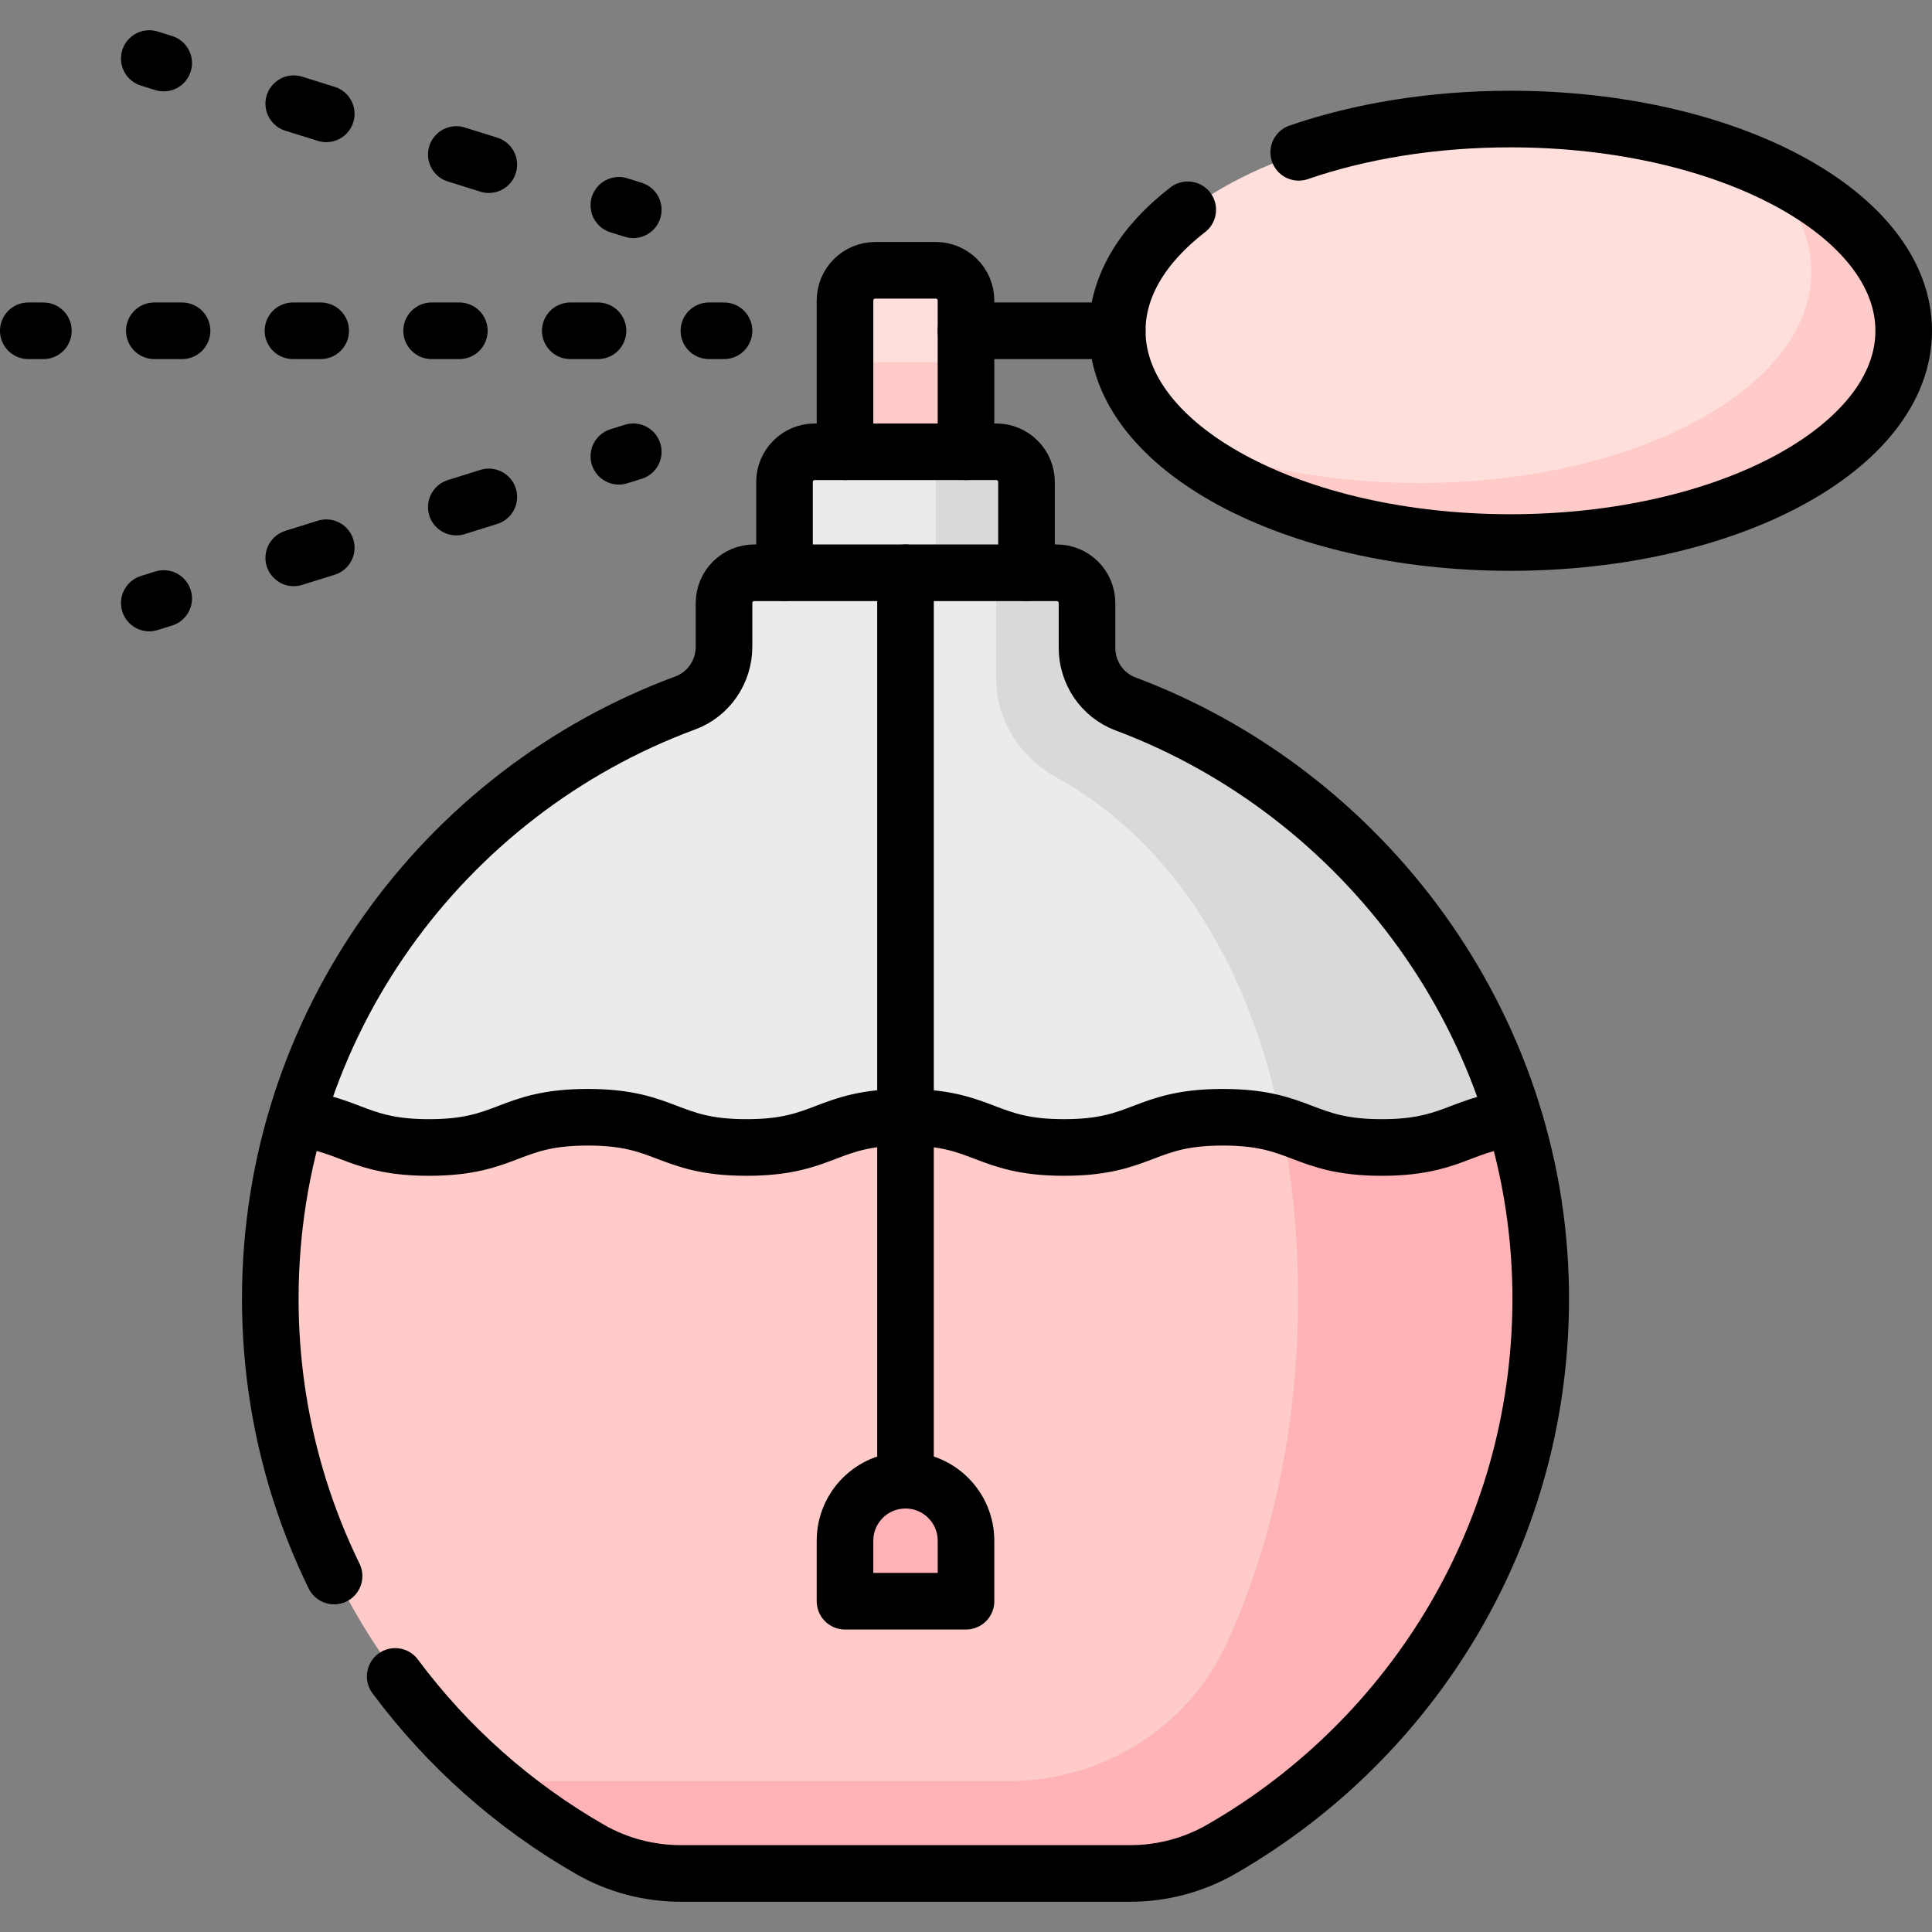 <?xml version="1.0" encoding="UTF-8"?>
<svg xmlns="http://www.w3.org/2000/svg" xmlns:xlink="http://www.w3.org/1999/xlink" version="1.1" id="Capa_1" x="0px" y="0px" viewBox="0 0 512 512" style="enable-background:new 0 0 512 512;" xml:space="preserve" width="512" height="512">
<rect x="0" y="0" width="512" height="512" fill="#808080" stroke="none"/>
<g>
	<g>
		<path style="fill:#FFDFDB;" d="M248,72h-16c-4.418,0-8,3.582-8,8v48h32V80C256,75.582,252.418,72,248,72z"/>
		<path style="fill:#ECEAEC;" d="M298.164,186.676C292.006,184.367,288,178.397,288,171.82V160c0-4.418-3.582-8-8-8h-8v-24&#10;&#9;&#9;&#9;c0-4.418-3.582-8-8-8h-48c-4.418,0-8,3.582-8,8v24h-8c-4.418,0-8,3.582-8,8v11.538c0,6.602-4.033,12.593-10.227,14.881&#10;&#9;&#9;&#9;C117.697,210.1,72,271.694,72,344l84.576,145.64c7.301,4.187,15.594,6.36,24.009,6.36h118.833c8.426,0,16.729-2.185,24.037-6.379&#10;&#9;&#9;&#9;c51.093-29.316,85.375-84.581,84.529-147.91C407.047,271.427,361.387,210.382,298.164,186.676z"/>
		<path style="fill:#FFCBC8;" d="M368.335,304c-21.415,0-21.415-8-42.829-8c-21.4,0-21.4,8-42.8,8c-21.381,0-21.381-8-42.763-8&#10;&#9;&#9;&#9;c-21.393,0-21.393,8-42.786,8c-21.388,0-21.388-8-42.775-8c-21.387,0-21.387,8-42.774,8c-17.346,0-20.73-5.223-32.759-7.211&#10;&#9;&#9;&#9;C74.462,311.777,72,327.59,72,344c0,62.383,34.083,116.682,84.577,145.64c7.3,4.187,15.593,6.36,24.008,6.36h118.833&#10;&#9;&#9;&#9;c8.427,0,16.729-2.185,24.038-6.379c51.093-29.316,85.375-84.581,84.53-147.91c-0.208-15.533-2.712-30.57-6.995-44.897&#10;&#9;&#9;&#9;C389.066,298.821,385.632,304,368.335,304z"/>
		<ellipse style="fill:#FFDFDB;" cx="400" cy="88" rx="104" ry="56"/>
		<path style="fill:#FFB3B7;" d="M240,392L240,392c-8.837,0-16,7.163-16,16v16h32v-16C256,399.163,248.837,392,240,392z"/>
		<path style="fill:#DBD8DB;" d="M298.164,186.676C292.006,184.367,288,178.397,288,171.82V160c0-4.418-3.582-8-8-8h-8v-24&#10;&#9;&#9;&#9;c0-4.418-3.582-8-8-8h-16v32h16v27.883c0,12.789,8.219,21.883,15.914,26.125c40.148,22.141,63.508,71.625,64.078,135.773&#10;&#9;&#9;&#9;c0.297,33.898-6.305,66.438-19.094,94.086C314.742,457.82,292.117,472,267.25,472H131.51c7.791,6.593,16.157,12.53,25.066,17.64&#10;&#9;&#9;&#9;c7.301,4.187,15.594,6.36,24.009,6.36h118.833c8.426,0,16.729-2.185,24.037-6.379c51.093-29.316,85.375-84.581,84.529-147.91&#10;&#9;&#9;&#9;C407.047,271.427,361.387,210.382,298.164,186.676z"/>
		<rect x="224" y="96" style="fill:#FFCBC8;" width="32" height="24"/>
		<path style="fill:#FFCBC8;" d="M467.629,45.509C475.512,53.397,480,62.415,480,72c0,30.928-46.562,56-104,56&#10;&#9;&#9;&#9;c-25.846,0-49.438-5.107-67.629-13.51C325.922,132.055,360.363,144,400,144c57.438,0,104-25.072,104-56&#10;&#9;&#9;&#9;C504,70.989,489.863,55.78,467.629,45.509z"/>
		<path style="fill:#FFB3B7;" d="M407.984,341.711c-0.207-15.533-2.711-30.57-6.994-44.897c-11.924,2.007-15.358,7.186-32.654,7.186&#10;&#9;&#9;&#9;c-15.313,0-19.703-4.081-28.776-6.412c2.772,13.738,4.294,28.519,4.433,44.193c0.297,33.898-6.305,66.438-19.094,94.086&#10;&#9;&#9;&#9;C314.742,457.82,292.117,472,267.25,472H131.51c7.791,6.593,16.157,12.53,25.066,17.64c7.301,4.187,15.594,6.36,24.009,6.36&#10;&#9;&#9;&#9;h118.833c8.426,0,16.729-2.185,24.037-6.379C374.548,460.305,408.83,405.04,407.984,341.711z"/>
	</g>
	<g>
		<path style="fill:none;stroke:#000000;stroke-width:15;stroke-linecap:round;stroke-linejoin:round;stroke-miterlimit:10;" d="&#10;&#9;&#9;&#9;M104.731,444.267c13.836,18.6,31.428,34.249,51.646,45.844c7.314,4.195,15.625,6.373,24.057,6.373h119.072&#10;&#9;&#9;&#9;c8.444,0,16.762-2.189,24.086-6.392c51.196-29.375,85.547-84.752,84.7-148.209c-0.94-70.426-46.692-131.593-110.042-155.347&#10;&#9;&#9;&#9;c-6.171-2.314-10.185-8.295-10.185-14.886v-11.844c0-4.427-3.589-8.016-8.016-8.016h-80.161c-4.427,0-8.016,3.589-8.016,8.016&#10;&#9;&#9;&#9;v11.562c0,6.615-4.042,12.618-10.247,14.911c-64.205,23.728-109.995,85.446-109.995,157.898c0,26.37,6.078,51.298,16.904,73.487"/>
		<path style="fill:none;stroke:#000000;stroke-width:15;stroke-linecap:round;stroke-linejoin:round;stroke-miterlimit:10;" d="&#10;&#9;&#9;&#9;M207.903,151.79v-24.048c0-4.427,3.589-8.016,8.016-8.016h48.097c4.427,0,8.016,3.589,8.016,8.016v24.048"/>
		<path style="fill:none;stroke:#000000;stroke-width:15;stroke-linecap:round;stroke-linejoin:round;stroke-miterlimit:10;" d="&#10;&#9;&#9;&#9;M223.935,119.726V79.645c0-4.427,3.589-8.016,8.016-8.016h16.032c4.427,0,8.016,3.589,8.016,8.016v40.081"/>
		
			<line style="fill:none;stroke:#000000;stroke-width:15;stroke-linecap:round;stroke-linejoin:round;stroke-miterlimit:10;" x1="256" y1="87.661" x2="296.081" y2="87.661"/>
		<path style="fill:none;stroke:#000000;stroke-width:15;stroke-linecap:round;stroke-linejoin:round;stroke-miterlimit:10;" d="&#10;&#9;&#9;&#9;M344.177,40.37c16.198-5.584,35.453-8.821,56.113-8.821c57.553,0,104.21,25.123,104.21,56.113s-46.656,56.113-104.21,56.113&#10;&#9;&#9;&#9;s-104.21-25.123-104.21-56.113c0-11.924,6.907-22.979,18.684-32.069"/>
		<g>
			<g>
				
					<line style="fill:none;stroke:#000000;stroke-width:15;stroke-linecap:round;stroke-linejoin:round;" x1="191.871" y1="87.661" x2="187.871" y2="87.661"/>
				
					<line style="fill:none;stroke:#000000;stroke-width:15;stroke-linecap:round;stroke-linejoin:round;stroke-dasharray:7.349,29.395;" x1="158.476" y1="87.661" x2="26.198" y2="87.661"/>
				
					<line style="fill:none;stroke:#000000;stroke-width:15;stroke-linecap:round;stroke-linejoin:round;" x1="11.5" y1="87.661" x2="7.5" y2="87.661"/>
			</g>
		</g>
		<g>
			<g>
				
					<line style="fill:none;stroke:#000000;stroke-width:15;stroke-linecap:round;stroke-linejoin:round;" x1="167.823" y1="55.597" x2="164.005" y2="54.404"/>
				
					<line style="fill:none;stroke:#000000;stroke-width:15;stroke-linecap:round;stroke-linejoin:round;stroke-dasharray:9.027,36.107;" x1="129.541" y1="43.634" x2="60.614" y2="22.094"/>
				
					<line style="fill:none;stroke:#000000;stroke-width:15;stroke-linecap:round;stroke-linejoin:round;" x1="43.382" y1="16.709" x2="39.564" y2="15.516"/>
			</g>
		</g>
		<g>
			<g>
				
					<line style="fill:none;stroke:#000000;stroke-width:15;stroke-linecap:round;stroke-linejoin:round;" x1="39.564" y1="159.806" x2="43.382" y2="158.613"/>
				
					<line style="fill:none;stroke:#000000;stroke-width:15;stroke-linecap:round;stroke-linejoin:round;stroke-dasharray:9.027,36.107;" x1="77.846" y1="147.844" x2="146.773" y2="126.304"/>
				
					<line style="fill:none;stroke:#000000;stroke-width:15;stroke-linecap:round;stroke-linejoin:round;" x1="164.005" y1="120.919" x2="167.823" y2="119.726"/>
			</g>
		</g>
		
			<line style="fill:none;stroke:#000000;stroke-width:15;stroke-linecap:round;stroke-linejoin:round;stroke-miterlimit:10;" x1="239.968" y1="151.79" x2="239.968" y2="392.274"/>
		<path style="fill:none;stroke:#000000;stroke-width:15;stroke-linecap:round;stroke-linejoin:round;stroke-miterlimit:10;" d="&#10;&#9;&#9;&#9;M239.968,392.274L239.968,392.274c-8.854,0-16.032,7.178-16.032,16.032v16.032H256v-16.032&#10;&#9;&#9;&#9;C256,399.452,248.822,392.274,239.968,392.274z"/>
		<path style="fill:none;stroke:#000000;stroke-width:15;stroke-linecap:round;stroke-linejoin:round;stroke-miterlimit:10;" d="&#10;&#9;&#9;&#9;M79.646,296.546c13.468,1.71,16.096,7.551,34.051,7.551c21.034,0,21.034-8.016,42.068-8.016c21.034,0,21.034,8.016,42.069,8.016&#10;&#9;&#9;&#9;c21.04,0,21.04-8.016,42.079-8.016c21.028,0,21.028,8.016,42.057,8.016c21.047,0,21.047-8.016,42.093-8.016&#10;&#9;&#9;&#9;c21.061,0,21.061,8.016,42.122,8.016c17.983,0,20.611-5.844,34.105-7.552"/>
	</g>
</g>















</svg>
